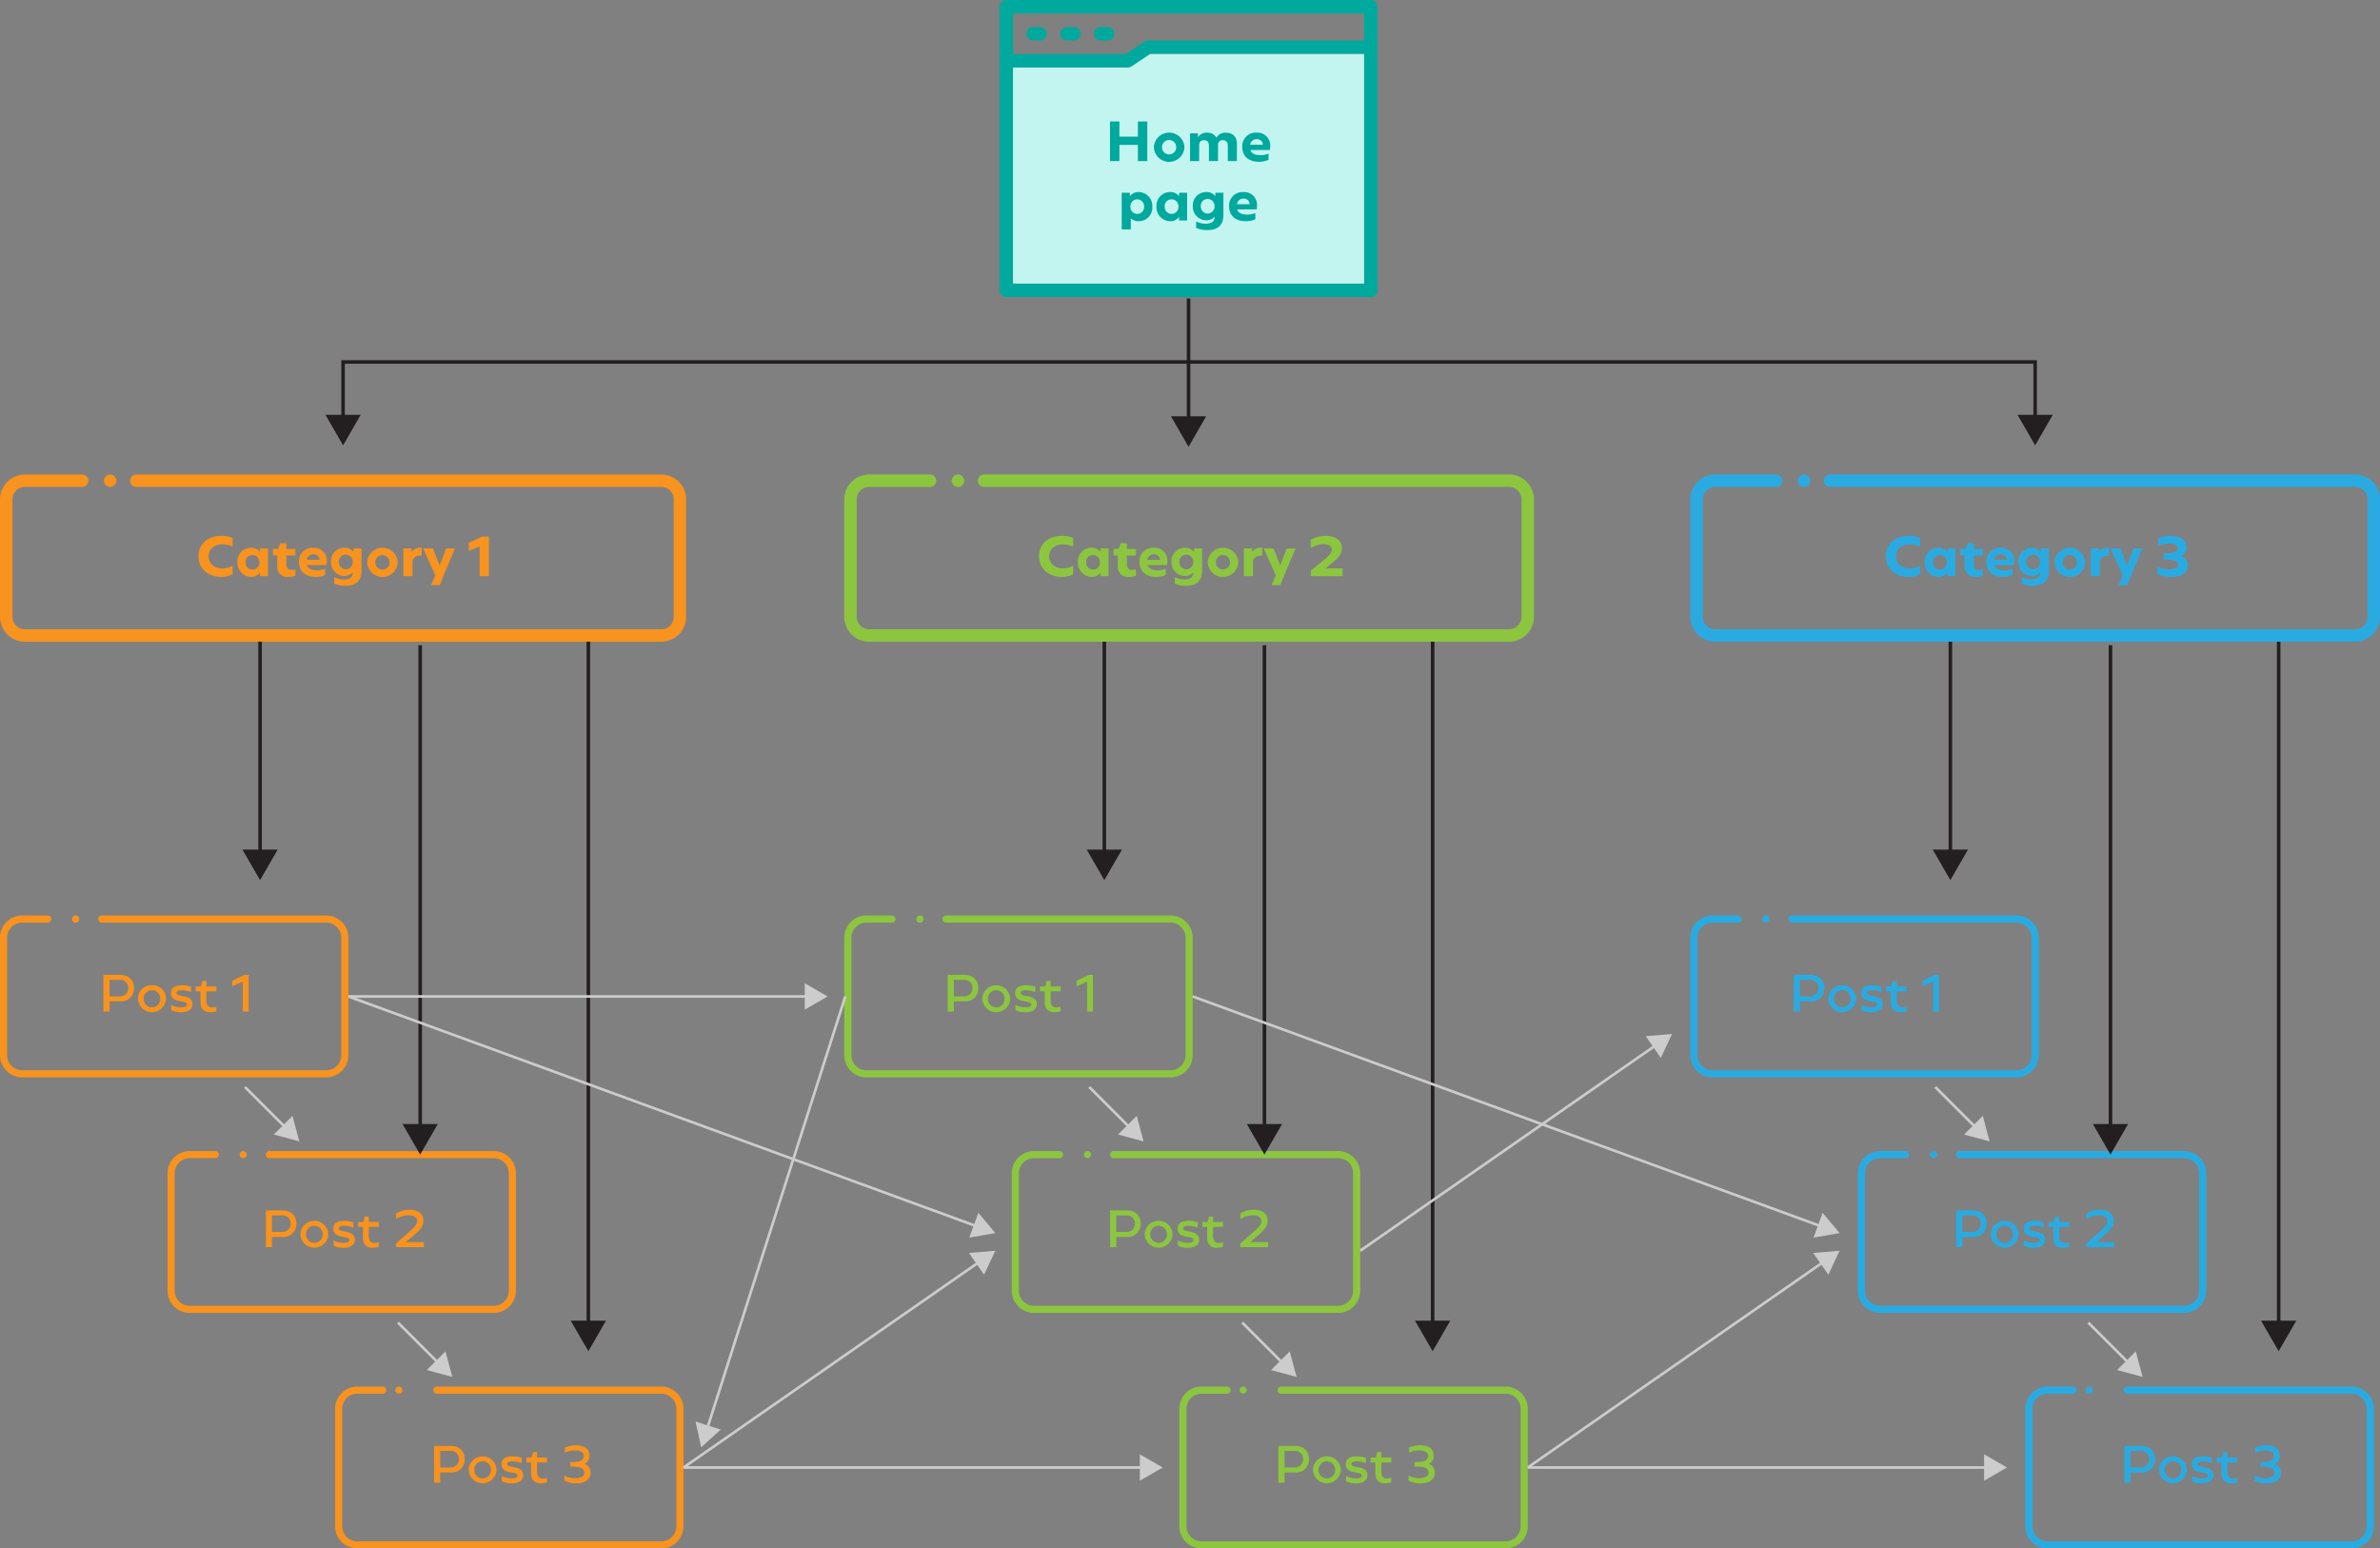 <svg xmlns="http://www.w3.org/2000/svg" id="Layer_1" data-name="Layer 1" viewBox="0 0 673 437.85"><rect x="0" y="0" width="673" height="437.85" fill="#808080" stroke="none"/><defs><style>.cls-1{fill:#00a99d;}.cls-2{fill:#c3f5f0;}.cls-3{fill:#f7931e;}.cls-4{fill:#8cc63f;}.cls-5{fill:#29abe2;}.cls-6{fill:#231f20;}.cls-7{fill:#ccc;}</style></defs><path class="cls-1" d="M292.179,11.456h1.909a1.909,1.909,0,1,0,0-3.819h-1.909a1.909,1.909,0,1,0,0,3.819Zm0,0"></path><path class="cls-1" d="M301.726,11.456h1.909a1.909,1.909,0,1,0,0-3.819h-1.909a1.909,1.909,0,1,0,0,3.819Zm0,0"></path><path class="cls-1" d="M311.272,11.456h1.909a1.909,1.909,0,0,0,0-3.819H311.272a1.909,1.909,0,1,0,0,3.819Zm0,0"></path><path class="cls-1" d="M387.643,0H284.542a1.91,1.91,0,0,0-1.909,1.909v80.19a1.91,1.91,0,0,0,1.909,1.909H387.643a1.91,1.91,0,0,0,1.909-1.909V1.909A1.91,1.91,0,0,0,387.643,0ZM385.734,80.19H286.451V19.093h32.458c.859,0,.859-.192,6.301-3.818H385.734Zm0-68.734H324.637c-.859,0-.859.192-6.301,3.819H286.451V3.819H385.734Zm0,0"></path><path class="cls-2" d="M385.734,80.19H286.451V19.093h32.458c.859,0,.859-.192,6.301-3.818H385.734Zm0-68.734"></path><path class="cls-1" d="M324.423,34.343V45.55h-2.661V40.969h-5.225V45.55h-2.662V34.343h2.662v4.3h5.225v-4.3Z"></path><path class="cls-1" d="M326.28,41.557a4.33,4.33,0,0,1,8.643,0,4.323,4.323,0,0,1-8.643,0Zm6.317.028a2.003,2.003,0,0,0-4.007,0,2.005,2.005,0,1,0,4.007,0Z"></path><path class="cls-1" d="M349.765,40.773,349.75,45.55h-2.563V41.263c0-1.233-.602-1.625-1.4-1.625a1.245,1.245,0,0,0-1.358,1.288v.168l-.015,4.455H341.85V41.263c0-1.233-.602-1.625-1.387-1.625-.643,0-1.372.252-1.372,1.527V45.55H336.514V37.705h2.227v1.19a2.62,2.62,0,0,1,2.493-1.373,2.877,2.877,0,0,1,2.746,1.429,2.788,2.788,0,0,1,2.633-1.429C348.574,37.523,349.765,38.602,349.765,40.773Z"></path><path class="cls-1" d="M359.114,42.398l-5.561.028c.322.924,1.232,1.456,2.899,1.456a6.458,6.458,0,0,0,2.256-.434v1.751a6.621,6.621,0,0,1-2.718.546c-2.899,0-4.706-1.569-4.706-4.189a3.819,3.819,0,0,1,4.062-4.048,3.626,3.626,0,0,1,3.838,3.824C359.183,41.572,359.156,42.033,359.114,42.398Zm-5.617-1.471h3.6a1.595,1.595,0,0,0-1.736-1.569A1.848,1.848,0,0,0,353.496,40.927Z"></path><path class="cls-1" d="M325.843,58.469a3.823,3.823,0,0,1-3.853,4.076,3.068,3.068,0,0,1-2.227-.827v3.152h-2.577V54.505h2.297v1.022a2.885,2.885,0,0,1,2.493-1.219A3.914,3.914,0,0,1,325.843,58.469Zm-2.325-.014a1.939,1.939,0,1,0-3.866,0,1.928,1.928,0,0,0,1.975,2.031A1.895,1.895,0,0,0,323.518,58.455Z"></path><path class="cls-1" d="M335.685,54.505v7.844h-2.298l.015-1.037a2.905,2.905,0,0,1-2.508,1.233,3.926,3.926,0,0,1-3.866-4.174,3.832,3.832,0,0,1,3.838-4.062A2.981,2.981,0,0,1,333.402,55.5v-.995Zm-2.452,3.894a1.939,1.939,0,0,0-1.988-2.031,1.895,1.895,0,0,0-1.892,2.031,1.945,1.945,0,1,0,3.88,0Z"></path><path class="cls-1" d="M345.947,54.505v6.373c0,2.927-1.779,4.188-4.608,4.188a8.205,8.205,0,0,1-3.11-.616V62.63a6.573,6.573,0,0,0,2.704.63c1.624,0,2.507-.617,2.507-1.849v-.14a3.03,3.03,0,0,1-2.367,1.022,3.848,3.848,0,0,1-3.782-4.006,3.77,3.77,0,0,1,3.769-3.978A3.028,3.028,0,0,1,343.663,55.5v-.995Zm-2.508,3.796A1.938,1.938,0,0,0,341.45,56.27a1.894,1.894,0,0,0-1.891,2.031,1.963,1.963,0,0,0,1.905,2.087A1.986,1.986,0,0,0,343.439,58.301Z"></path><path class="cls-1" d="M355.382,59.197l-5.562.028c.322.924,1.232,1.456,2.9,1.456a6.457,6.457,0,0,0,2.256-.434v1.751a6.62,6.62,0,0,1-2.718.546c-2.899,0-4.706-1.569-4.706-4.189a3.819,3.819,0,0,1,4.061-4.048,3.626,3.626,0,0,1,3.838,3.824C355.452,58.371,355.424,58.833,355.382,59.197Zm-5.617-1.471h3.6a1.595,1.595,0,0,0-1.736-1.569A1.848,1.848,0,0,0,349.765,57.727Z"></path><path class="cls-3" d="M31.153,137.69a1.76,1.76,0,1,0-1.242-.515,1.771,1.771,0,0,0,1.242.515Zm0,0"></path><path class="cls-3" d="M180.018,181.45h6.975a7.041,7.041,0,0,0,7.033-7.033h0v-33.21a7.042,7.042,0,0,0-7.033-7.033H38.538a1.758,1.758,0,0,0,0,3.517H186.993a3.521,3.521,0,0,1,3.517,3.517v33.21a3.521,3.521,0,0,1-3.517,3.517H83.553c-.051,0-.1.004-.15.008l-39.784-.008H7.033a3.521,3.521,0,0,1-3.517-3.517v-33.21A3.521,3.521,0,0,1,7.033,137.69H23.241a1.758,1.758,0,1,0,0-3.517H7.033A7.042,7.042,0,0,0,0,141.207v33.21A7.041,7.041,0,0,0,7.033,181.45H180.018Z"></path><path class="cls-3" d="M65.778,162.339a6.388,6.388,0,0,1-3.292.785c-3.697,0-6.359-2.368-6.359-5.842,0-3.46,2.62-5.757,6.359-5.757a8.062,8.062,0,0,1,3.292.588v2.452a6.759,6.759,0,0,0-2.913-.631c-2.353,0-3.866,1.429-3.881,3.348,0,1.919,1.527,3.432,3.853,3.432a5.734,5.734,0,0,0,2.941-.77Z"></path><path class="cls-3" d="M75.787,155.083v7.845H73.49l.015-1.037a2.904,2.904,0,0,1-2.508,1.233,3.927,3.927,0,0,1-3.866-4.175,3.832,3.832,0,0,1,3.838-4.062,2.98,2.98,0,0,1,2.536,1.191v-.995Zm-2.452,3.894a1.938,1.938,0,0,0-1.988-2.031,1.895,1.895,0,0,0-1.892,2.031,1.945,1.945,0,1,0,3.88,0Z"></path><path class="cls-3" d="M80.978,157.072v2.339c0,1.149.448,1.737,1.443,1.737a3.919,3.919,0,0,0,1.107-.182v1.877a8.307,8.307,0,0,1-1.947.28,2.824,2.824,0,0,1-3.18-3.138v-2.914H77.182v-1.849h1.457l.603-1.611h1.736v1.611h2.563v1.849Z"></path><path class="cls-3" d="M92.363,159.775l-5.561.028c.322.925,1.232,1.457,2.899,1.457a6.447,6.447,0,0,0,2.256-.434v1.751a6.612,6.612,0,0,1-2.718.547c-2.899,0-4.706-1.569-4.706-4.189a3.819,3.819,0,0,1,4.061-4.049,3.626,3.626,0,0,1,3.838,3.824C92.432,158.949,92.405,159.411,92.363,159.775Zm-5.617-1.471h3.6a1.595,1.595,0,0,0-1.736-1.568A1.848,1.848,0,0,0,86.746,158.304Z"></path><path class="cls-3" d="M102.233,155.083v6.374c0,2.927-1.779,4.188-4.608,4.188a8.196,8.196,0,0,1-3.11-.616v-1.82a6.572,6.572,0,0,0,2.704.63c1.624,0,2.507-.616,2.507-1.849v-.141a3.029,3.029,0,0,1-2.367,1.022,3.848,3.848,0,0,1-3.782-4.006,3.77,3.77,0,0,1,3.769-3.978,3.028,3.028,0,0,1,2.606,1.191v-.995Zm-2.508,3.796a1.938,1.938,0,0,0-1.989-2.03,1.894,1.894,0,0,0-1.891,2.03,1.963,1.963,0,0,0,1.905,2.088A1.986,1.986,0,0,0,99.725,158.879Z"></path><path class="cls-3" d="M103.824,158.935a4.33,4.33,0,0,1,8.643,0,4.323,4.323,0,0,1-8.643,0Zm6.317.027a2.003,2.003,0,0,0-4.006,0,2.005,2.005,0,1,0,4.006,0Z"></path><path class="cls-3" d="M119.227,154.831v2.381a1.828,1.828,0,0,0-.505-.069,1.91,1.91,0,0,0-2.087,1.751v4.034H114.058v-7.845h2.297v.995A3.333,3.333,0,0,1,119.227,154.831Z"></path><path class="cls-3" d="M128.664,155.083l-3.391,8.055-.91,2.312h-2.465l1.19-2.746-3.432-7.62h2.787l1.849,4.734h.042l1.821-4.734Z"></path><path class="cls-3" d="M138.238,151.721v11.206h-2.619v-8.433l-3.067,1.288V153.5l3.796-1.778Z"></path><path class="cls-4" d="M270.89,137.69a1.76,1.76,0,1,0-1.242-.515,1.771,1.771,0,0,0,1.242.515Zm0,0"></path><path class="cls-4" d="M419.755,181.45H426.73a7.041,7.041,0,0,0,7.033-7.033h0v-33.21a7.042,7.042,0,0,0-7.033-7.033H278.275a1.758,1.758,0,0,0,0,3.517H426.73a3.521,3.521,0,0,1,3.517,3.517v33.21a3.521,3.521,0,0,1-3.517,3.517H323.29c-.051,0-.1.004-.15.008l-39.784-.008H245.77a3.521,3.521,0,0,1-3.517-3.517v-33.21A3.521,3.521,0,0,1,245.77,137.69h17.208a1.758,1.758,0,1,0,0-3.517H245.77a7.042,7.042,0,0,0-7.033,7.033v33.21A7.041,7.041,0,0,0,245.77,181.45H419.755Z"></path><path class="cls-4" d="M303.46,162.339a6.388,6.388,0,0,1-3.292.785c-3.697,0-6.359-2.368-6.359-5.842,0-3.46,2.62-5.757,6.359-5.757a8.062,8.062,0,0,1,3.292.588v2.452a6.759,6.759,0,0,0-2.913-.631c-2.353,0-3.866,1.429-3.881,3.348,0,1.919,1.527,3.432,3.853,3.432a5.734,5.734,0,0,0,2.941-.77Z"></path><path class="cls-4" d="M313.47,155.083v7.845h-2.298l.015-1.037a2.904,2.904,0,0,1-2.508,1.233,3.927,3.927,0,0,1-3.866-4.175,3.832,3.832,0,0,1,3.838-4.062,2.98,2.98,0,0,1,2.536,1.191v-.995Zm-2.452,3.894a1.938,1.938,0,0,0-1.988-2.031,1.895,1.895,0,0,0-1.892,2.031,1.945,1.945,0,1,0,3.88,0Z"></path><path class="cls-4" d="M318.661,157.072v2.339c0,1.149.448,1.737,1.443,1.737a3.918,3.918,0,0,0,1.106-.182v1.877a8.306,8.306,0,0,1-1.947.28,2.824,2.824,0,0,1-3.18-3.138v-2.914h-1.219v-1.849h1.457l.603-1.611h1.736v1.611h2.563v1.849Z"></path><path class="cls-4" d="M330.045,159.775l-5.561.028c.322.925,1.232,1.457,2.899,1.457a6.441,6.441,0,0,0,2.255-.434v1.751a6.603,6.603,0,0,1-2.717.547c-2.9,0-4.707-1.569-4.707-4.189a3.819,3.819,0,0,1,4.062-4.049,3.626,3.626,0,0,1,3.838,3.824C330.116,158.949,330.087,159.411,330.045,159.775Zm-5.617-1.471h3.601a1.595,1.595,0,0,0-1.737-1.568A1.848,1.848,0,0,0,324.428,158.304Z"></path><path class="cls-4" d="M339.915,155.083v6.374c0,2.927-1.779,4.188-4.608,4.188a8.191,8.191,0,0,1-3.109-.616v-1.82a6.571,6.571,0,0,0,2.703.63c1.625,0,2.508-.616,2.508-1.849v-.141a3.03,3.03,0,0,1-2.368,1.022,3.847,3.847,0,0,1-3.781-4.006,3.77,3.77,0,0,1,3.768-3.978,3.026,3.026,0,0,1,2.606,1.191v-.995Zm-2.507,3.796a1.938,1.938,0,0,0-1.989-2.03,1.894,1.894,0,0,0-1.892,2.03,1.963,1.963,0,0,0,1.905,2.088A1.988,1.988,0,0,0,337.409,158.879Z"></path><path class="cls-4" d="M341.507,158.935a4.33,4.33,0,0,1,8.643,0,4.323,4.323,0,0,1-8.643,0Zm6.317.027a2.003,2.003,0,0,0-4.007,0,2.005,2.005,0,1,0,4.007,0Z"></path><path class="cls-4" d="M356.91,154.831v2.381a1.826,1.826,0,0,0-.504-.069,1.91,1.91,0,0,0-2.087,1.751v4.034h-2.578v-7.845h2.298v.995A3.331,3.331,0,0,1,356.91,154.831Z"></path><path class="cls-4" d="M366.347,155.083l-3.39,8.055-.911,2.312h-2.465l1.19-2.746-3.432-7.62h2.787l1.85,4.734h.042l1.82-4.734Z"></path><path class="cls-4" d="M379.661,160.714v2.214h-8.992v-1.583l3.964-3.25c1.625-1.331,1.975-1.975,1.975-2.718,0-.854-.784-1.513-2.353-1.513a7.006,7.006,0,0,0-3.6,1.106l.015-2.367a8.459,8.459,0,0,1,4.202-1.078c3.039,0,4.58,1.429,4.58,3.445,0,1.121-.462,2.298-2.268,3.81l-2.312,1.933Z"></path><path class="cls-5" d="M510.127,137.69a1.76,1.76,0,1,0-1.242-.515,1.771,1.771,0,0,0,1.242.515Zm0,0"></path><path class="cls-5" d="M643.992,181.45h21.975A7.041,7.041,0,0,0,673,174.416h0v-33.21a7.042,7.042,0,0,0-7.033-7.033H517.512a1.758,1.758,0,0,0,0,3.517H665.967a3.521,3.521,0,0,1,3.517,3.517v33.21a3.521,3.521,0,0,1-3.517,3.517h-103.44c-.051,0-.1.004-.15.008l-39.784-.008H485.007a3.521,3.521,0,0,1-3.517-3.517v-33.21a3.521,3.521,0,0,1,3.517-3.517h17.208a1.758,1.758,0,1,0,0-3.517H485.007a7.042,7.042,0,0,0-7.033,7.033v33.21a7.041,7.041,0,0,0,7.033,7.033H643.992Z"></path><path class="cls-5" d="M542.936,162.339a6.388,6.388,0,0,1-3.292.785c-3.698,0-6.359-2.368-6.359-5.842,0-3.46,2.619-5.757,6.359-5.757a8.062,8.062,0,0,1,3.292.588v2.452a6.766,6.766,0,0,0-2.914-.631c-2.353,0-3.866,1.429-3.88,3.348,0,1.919,1.526,3.432,3.852,3.432a5.739,5.739,0,0,0,2.942-.77Z"></path><path class="cls-5" d="M552.945,155.083v7.845h-2.297l.014-1.037a2.904,2.904,0,0,1-2.507,1.233,3.927,3.927,0,0,1-3.866-4.175,3.832,3.832,0,0,1,3.838-4.062,2.979,2.979,0,0,1,2.535,1.191v-.995Zm-2.451,3.894a1.939,1.939,0,0,0-1.989-2.031,1.894,1.894,0,0,0-1.891,2.031,1.945,1.945,0,1,0,3.88,0Z"></path><path class="cls-5" d="M558.136,157.072v2.339c0,1.149.448,1.737,1.442,1.737a3.913,3.913,0,0,0,1.106-.182v1.877a8.306,8.306,0,0,1-1.947.28,2.824,2.824,0,0,1-3.18-3.138v-2.914H554.34v-1.849h1.456l.603-1.611h1.737v1.611H560.7v1.849Z"></path><path class="cls-5" d="M569.521,159.775l-5.561.028c.322.925,1.232,1.457,2.899,1.457a6.447,6.447,0,0,0,2.256-.434v1.751a6.612,6.612,0,0,1-2.718.547c-2.899,0-4.706-1.569-4.706-4.189a3.819,3.819,0,0,1,4.061-4.049,3.626,3.626,0,0,1,3.838,3.824C569.59,158.949,569.563,159.411,569.521,159.775Zm-5.617-1.471h3.6a1.595,1.595,0,0,0-1.736-1.568A1.848,1.848,0,0,0,563.904,158.304Z"></path><path class="cls-5" d="M579.391,155.083v6.374c0,2.927-1.779,4.188-4.608,4.188a8.196,8.196,0,0,1-3.11-.616v-1.82a6.572,6.572,0,0,0,2.704.63c1.624,0,2.507-.616,2.507-1.849v-.141a3.029,3.029,0,0,1-2.367,1.022,3.848,3.848,0,0,1-3.782-4.006,3.77,3.77,0,0,1,3.769-3.978,3.028,3.028,0,0,1,2.606,1.191v-.995Zm-2.508,3.796a1.938,1.938,0,0,0-1.989-2.03,1.894,1.894,0,0,0-1.891,2.03,1.963,1.963,0,0,0,1.905,2.088A1.986,1.986,0,0,0,576.883,158.879Z"></path><path class="cls-5" d="M580.982,158.935a4.33,4.33,0,0,1,8.643,0,4.323,4.323,0,0,1-8.643,0Zm6.317.027a2.003,2.003,0,0,0-4.006,0,2.005,2.005,0,1,0,4.006,0Z"></path><path class="cls-5" d="M596.385,154.831v2.381a1.828,1.828,0,0,0-.505-.069,1.91,1.91,0,0,0-2.087,1.751v4.034h-2.577v-7.845h2.297v.995A3.333,3.333,0,0,1,596.385,154.831Z"></path><path class="cls-5" d="M605.823,155.083l-3.391,8.055-.91,2.312H599.057l1.19-2.746-3.432-7.62h2.787l1.849,4.734h.042l1.821-4.734Z"></path><path class="cls-5" d="M610.087,162.381v-2.157a7.684,7.684,0,0,0,3.292.715c1.723,0,2.563-.519,2.563-1.247,0-.77-.56-1.261-2.228-1.387-.519-.027-1.135-.042-1.877-.042v-1.82c.729,0,1.33-.042,1.821-.07,1.54-.126,2.171-.574,2.171-1.387,0-.868-.967-1.274-2.438-1.274a8.746,8.746,0,0,0-3.082.532l.015-2.073a9.553,9.553,0,0,1,3.6-.644c2.703,0,4.385,1.19,4.385,3.277a2.543,2.543,0,0,1-1.541,2.438v.042a2.607,2.607,0,0,1,1.905,2.508c0,2.185-1.793,3.334-4.651,3.334A10.639,10.639,0,0,1,610.087,162.381Z"></path><rect class="cls-6" x="335.593" y="84.416" width="1" height="34.747"></rect><polygon class="cls-6" points="331.106 117.704 336.093 126.339 341.079 117.704 331.106 117.704"></polygon><polygon class="cls-6" points="575.987 118.756 574.987 118.756 574.987 102.857 97.513 102.857 97.513 118.756 96.513 118.756 96.513 101.857 575.987 101.857 575.987 118.756"></polygon><polygon class="cls-6" points="101.999 117.296 97.013 125.932 92.027 117.296 101.999 117.296"></polygon><polygon class="cls-6" points="570.501 117.296 575.487 125.932 580.473 117.296 570.501 117.296"></polygon><path class="cls-3" d="M37.9,279.398a3.609,3.609,0,0,1-3.966,3.758H30.983v2.898H29.254v-10.4h4.68C36.405,275.654,37.9,277.149,37.9,279.398Zm-1.639,0A2.275,2.275,0,0,0,33.74,277.071H30.983v4.667H33.74A2.304,2.304,0,0,0,36.261,279.398Z"></path><path class="cls-3" d="M39.017,282.349a3.707,3.707,0,0,1,3.952-3.757,3.707,3.707,0,0,1,3.952,3.757,3.953,3.953,0,0,1-7.904,0Zm6.305.013a2.353,2.353,0,1,0-4.706,0,2.356,2.356,0,1,0,4.706,0Z"></path><path class="cls-3" d="M48.403,285.652v-1.509a6.087,6.087,0,0,0,2.795.689c1.002,0,1.664-.26,1.664-.807,0-.324-.221-.598-1.261-.779l-.754-.13c-1.3-.222-2.522-.768-2.522-2.275,0-1.638,1.274-2.249,3.225-2.249a8.279,8.279,0,0,1,2.47.429v1.508a7.522,7.522,0,0,0-2.6-.507c-.846,0-1.522.169-1.522.741,0,.39.312.611,1.326.793l.637.117c1.105.208,2.574.637,2.574,2.223,0,1.534-1.261,2.341-3.224,2.341A6.793,6.793,0,0,1,48.403,285.652Z"></path><path class="cls-3" d="M58.361,280.321v2.574c0,1.287.52,1.977,1.6,1.977a4.723,4.723,0,0,0,1.209-.208v1.312a7.323,7.323,0,0,1-1.755.261c-1.834,0-2.73-1.093-2.73-2.912V280.321H55.345V278.93H56.84l.363-1.522h1.157V278.93H61.182v1.391Z"></path><path class="cls-3" d="M70.321,275.654v10.4h-1.664v-8.489l-2.99,1.313v-1.547l3.445-1.678Z"></path><path class="cls-3" d="M22.115,260.592a1.008,1.008,0,1,0-1.424-1.426,1.008,1.008,0,1,0,1.424,1.426Z"></path><path class="cls-3" d="M98.526,265.155a6.29,6.29,0,0,0-6.283-6.283H28.788a1.008,1.008,0,1,0,0,2.017H92.243A4.271,4.271,0,0,1,96.51,265.155v33.21a4.271,4.271,0,0,1-4.267,4.267H6.283a4.271,4.271,0,0,1-4.267-4.267v-33.21a4.271,4.271,0,0,1,4.267-4.267h7.208a1.008,1.008,0,1,0,0-2.017H6.283A6.29,6.29,0,0,0,0,265.155v33.21a6.29,6.29,0,0,0,6.283,6.283h85.96a6.29,6.29,0,0,0,6.283-6.283Z"></path><path class="cls-3" d="M83.826,346a3.608,3.608,0,0,1-3.966,3.757H76.909v2.899H75.18v-10.4h4.68C82.33,342.256,83.826,343.751,83.826,346Zm-1.639,0a2.275,2.275,0,0,0-2.522-2.327H76.909v4.667h2.757A2.304,2.304,0,0,0,82.187,346Z"></path><path class="cls-3" d="M84.943,348.951a3.957,3.957,0,0,1,7.904,0,3.953,3.953,0,0,1-7.904,0Zm6.305.013a2.353,2.353,0,1,0-4.706,0,2.356,2.356,0,1,0,4.706,0Z"></path><path class="cls-3" d="M94.329,352.253v-1.508a6.087,6.087,0,0,0,2.795.689c1.002,0,1.664-.26,1.664-.806,0-.325-.221-.598-1.261-.78l-.754-.13c-1.3-.221-2.522-.767-2.522-2.275,0-1.638,1.274-2.249,3.225-2.249a8.252,8.252,0,0,1,2.47.43v1.508a7.52,7.52,0,0,0-2.6-.507c-.846,0-1.522.169-1.522.741,0,.39.312.61,1.326.793l.637.116c1.105.208,2.574.638,2.574,2.224,0,1.534-1.261,2.34-3.224,2.34A6.777,6.777,0,0,1,94.329,352.253Z"></path><path class="cls-3" d="M104.287,346.923v2.574c0,1.287.52,1.976,1.6,1.976a4.719,4.719,0,0,0,1.209-.208v1.313a7.367,7.367,0,0,1-1.755.26c-1.834,0-2.73-1.092-2.73-2.912v-3.003h-1.339v-1.391h1.495l.363-1.522h1.157v1.522h2.821v1.391Z"></path><path class="cls-3" d="M119.861,351.225v1.431h-7.853v-1.079l3.927-3.445c1.65-1.456,2.015-2.093,2.015-2.938,0-.884-.819-1.56-2.405-1.56a6.553,6.553,0,0,0-3.549,1.105l.013-1.611a6.969,6.969,0,0,1,3.771-1.054c2.743,0,3.939,1.365,3.939,3.043,0,1.117-.416,2.262-2.419,3.952l-2.548,2.157Z"></path><path class="cls-3" d="M67.77,326.481a1.029,1.029,0,0,0,.295.713,1.042,1.042,0,0,0,1.426,0,1.008,1.008,0,1,0-1.721-.713Z"></path><path class="cls-3" d="M145.901,364.966v-33.21a6.29,6.29,0,0,0-6.283-6.283H76.163a1.008,1.008,0,1,0,0,2.017h63.455a4.271,4.271,0,0,1,4.267,4.267v33.21a4.271,4.271,0,0,1-4.267,4.267H53.658a4.271,4.271,0,0,1-4.267-4.267v-33.21a4.271,4.271,0,0,1,4.267-4.267h7.207a1.008,1.008,0,1,0,0-2.017H53.658a6.29,6.29,0,0,0-6.283,6.283v33.21a6.29,6.29,0,0,0,6.283,6.283h85.96A6.29,6.29,0,0,0,145.901,364.966Z"></path><path class="cls-3" d="M113.518,393.795a1.008,1.008,0,0,0-1.425-1.426,1.029,1.029,0,0,0-.297.713,1.017,1.017,0,0,0,.296.713A1.046,1.046,0,0,0,113.518,393.795Z"></path><path class="cls-3" d="M186.993,392.074H123.538a1.008,1.008,0,1,0,0,2.017h63.455a4.271,4.271,0,0,1,4.267,4.267v33.21a4.271,4.271,0,0,1-4.267,4.267H101.033a4.272,4.272,0,0,1-4.267-4.267v-33.21a4.272,4.272,0,0,1,4.267-4.267h7.208a1.008,1.008,0,1,0,0-2.017h-7.208a6.29,6.29,0,0,0-6.283,6.283v33.21a6.29,6.29,0,0,0,6.283,6.283h85.96a6.29,6.29,0,0,0,6.283-6.283v-33.21A6.29,6.29,0,0,0,186.993,392.074Z"></path><path class="cls-3" d="M131.402,412.6a3.609,3.609,0,0,1-3.966,3.758h-2.951v2.898h-1.728v-10.4h4.68C129.907,408.856,131.402,410.351,131.402,412.6Zm-1.639,0a2.275,2.275,0,0,0-2.522-2.327h-2.757v4.667h2.757A2.304,2.304,0,0,0,129.763,412.6Z"></path><path class="cls-3" d="M132.519,415.551a3.957,3.957,0,0,1,7.904,0,3.953,3.953,0,0,1-7.904,0Zm6.305.013a2.353,2.353,0,1,0-4.706,0,2.356,2.356,0,1,0,4.706,0Z"></path><path class="cls-3" d="M141.905,418.854v-1.509a6.088,6.088,0,0,0,2.795.69c1.002,0,1.664-.26,1.664-.807,0-.324-.221-.598-1.261-.779l-.754-.13c-1.3-.222-2.522-.767-2.522-2.275,0-1.638,1.274-2.249,3.225-2.249a8.279,8.279,0,0,1,2.47.429v1.508a7.521,7.521,0,0,0-2.6-.507c-.846,0-1.522.169-1.522.741,0,.39.312.611,1.326.793l.637.117c1.105.208,2.574.637,2.574,2.223,0,1.534-1.261,2.341-3.224,2.341A6.793,6.793,0,0,1,141.905,418.854Z"></path><path class="cls-3" d="M151.863,413.523v2.574c0,1.287.52,1.976,1.6,1.976a4.718,4.718,0,0,0,1.209-.208v1.312a7.318,7.318,0,0,1-1.755.261c-1.834,0-2.731-1.093-2.731-2.912v-3.004H148.847v-1.391h1.495l.363-1.522h1.157v1.522h2.821v1.391Z"></path><path class="cls-3" d="M159.572,418.698v-1.47a6.417,6.417,0,0,0,3.042.755c1.677,0,2.613-.638,2.613-1.509,0-.948-.546-1.52-2.249-1.703a16.157,16.157,0,0,0-1.716-.077v-1.248a14.199,14.199,0,0,0,1.638-.092c1.612-.194,2.171-.754,2.171-1.677,0-1.066-.962-1.547-2.431-1.547a6.485,6.485,0,0,0-2.912.649v-1.442a7.22,7.22,0,0,1,3.146-.663c2.341,0,3.81,1.027,3.81,2.99a2.426,2.426,0,0,1-1.339,2.249v.039a2.558,2.558,0,0,1,1.65,2.392c0,1.95-1.533,3.095-3.978,3.095A8.146,8.146,0,0,1,159.572,418.698Z"></path><rect class="cls-6" x="73.038" y="181.45" width="1" height="60.246"></rect><polygon class="cls-6" points="78.524 240.237 73.538 248.872 68.552 240.237 78.524 240.237"></polygon><rect class="cls-6" x="118.313" y="182.45" width="1" height="136.847"></rect><polygon class="cls-6" points="123.799 317.837 118.813 326.472 113.827 317.837 123.799 317.837"></polygon><rect class="cls-6" x="165.87" y="181.45" width="1" height="193.448"></rect><polygon class="cls-6" points="171.357 373.439 166.371 382.074 161.384 373.439 171.357 373.439"></polygon><rect class="cls-7" x="74.679" y="304.985" width="0.751" height="16.345" transform="translate(-199.453 144.793) rotate(-45)"></rect><polygon class="cls-7" points="82.704 315.518 84.639 322.742 77.415 320.807 82.704 315.518"></polygon><rect class="cls-7" x="98.527" y="281.387" width="130.127" height="0.75"></rect><polygon class="cls-7" points="227.559 278.02 234.036 281.76 227.56 285.5 227.559 278.02"></polygon><rect class="cls-7" x="117.94" y="371.586" width="0.751" height="16.344" transform="translate(-233.884 194.905) rotate(-45.002)"></rect><polygon class="cls-7" points="125.964 382.119 127.9 389.343 120.676 387.408 125.964 382.119"></polygon><path class="cls-4" d="M276.636,279.398a3.608,3.608,0,0,1-3.965,3.758H269.72v2.898h-1.73v-10.4h4.681C275.141,275.654,276.636,277.149,276.636,279.398Zm-1.638,0a2.275,2.275,0,0,0-2.522-2.327H269.72v4.667h2.756A2.304,2.304,0,0,0,274.998,279.398Z"></path><path class="cls-4" d="M277.753,282.349a3.957,3.957,0,0,1,7.904,0,3.953,3.953,0,0,1-7.904,0Zm6.306.013a2.353,2.353,0,1,0-4.706,0,2.356,2.356,0,1,0,4.706,0Z"></path><path class="cls-4" d="M287.14,285.652v-1.509a6.085,6.085,0,0,0,2.795.689c1.001,0,1.664-.26,1.664-.807,0-.324-.221-.598-1.261-.779l-.755-.13c-1.3-.222-2.521-.768-2.521-2.275,0-1.638,1.273-2.249,3.224-2.249a8.284,8.284,0,0,1,2.471.429v1.508a7.531,7.531,0,0,0-2.601-.507c-.845,0-1.52.169-1.52.741,0,.39.311.611,1.326.793l.637.117c1.105.208,2.574.637,2.574,2.223,0,1.534-1.262,2.341-3.225,2.341A6.792,6.792,0,0,1,287.14,285.652Z"></path><path class="cls-4" d="M297.098,280.321v2.574c0,1.287.519,1.977,1.599,1.977a4.715,4.715,0,0,0,1.209-.208v1.312a7.323,7.323,0,0,1-1.755.261c-1.833,0-2.73-1.093-2.73-2.912V280.321h-1.339V278.93h1.495l.364-1.522h1.157V278.93h2.82v1.391Z"></path><path class="cls-4" d="M309.058,275.654v10.4h-1.664v-8.489l-2.99,1.313v-1.547l3.445-1.678Z"></path><path class="cls-4" d="M260.852,260.592a1.008,1.008,0,1,0-1.424-1.426,1.008,1.008,0,1,0,1.424,1.426Z"></path><path class="cls-4" d="M337.263,265.155a6.29,6.29,0,0,0-6.283-6.283H267.525a1.008,1.008,0,1,0,0,2.017H330.98a4.271,4.271,0,0,1,4.267,4.267v33.21a4.271,4.271,0,0,1-4.267,4.267H245.02a4.271,4.271,0,0,1-4.267-4.267v-33.21a4.271,4.271,0,0,1,4.267-4.267h7.208a1.008,1.008,0,1,0,0-2.017H245.02a6.29,6.29,0,0,0-6.283,6.283v33.21a6.29,6.29,0,0,0,6.283,6.283h85.96a6.29,6.29,0,0,0,6.283-6.283Z"></path><path class="cls-4" d="M322.562,346a3.608,3.608,0,0,1-3.965,3.757h-2.951v2.899h-1.729v-10.4h4.681C321.067,342.256,322.562,343.751,322.562,346Zm-1.638,0a2.275,2.275,0,0,0-2.522-2.327h-2.756v4.667h2.756A2.304,2.304,0,0,0,320.924,346Z"></path><path class="cls-4" d="M323.679,348.951a3.957,3.957,0,0,1,7.904,0,3.953,3.953,0,0,1-7.904,0Zm6.306.013a2.353,2.353,0,1,0-4.706,0,2.356,2.356,0,1,0,4.706,0Z"></path><path class="cls-4" d="M333.066,352.253v-1.508a6.083,6.083,0,0,0,2.795.689c1.001,0,1.664-.26,1.664-.806,0-.325-.221-.598-1.261-.78l-.755-.13c-1.3-.221-2.522-.767-2.522-2.275,0-1.638,1.274-2.249,3.224-2.249a8.258,8.258,0,0,1,2.471.43v1.508a7.53,7.53,0,0,0-2.601-.507c-.845,0-1.52.169-1.52.741,0,.39.311.61,1.326.793l.637.116c1.105.208,2.574.638,2.574,2.224,0,1.534-1.262,2.34-3.225,2.34A6.776,6.776,0,0,1,333.066,352.253Z"></path><path class="cls-4" d="M343.024,346.923v2.574c0,1.287.519,1.976,1.599,1.976a4.712,4.712,0,0,0,1.209-.208v1.313a7.367,7.367,0,0,1-1.755.26c-1.833,0-2.731-1.092-2.731-2.912v-3.003h-1.339v-1.391h1.495l.364-1.522h1.157v1.522h2.82v1.391Z"></path><path class="cls-4" d="M358.597,351.225v1.431h-7.851v-1.079l3.926-3.445c1.651-1.456,2.016-2.093,2.016-2.938,0-.884-.819-1.56-2.405-1.56a6.553,6.553,0,0,0-3.55,1.105l.014-1.611a6.963,6.963,0,0,1,3.769-1.054c2.743,0,3.939,1.365,3.939,3.043,0,1.117-.416,2.262-2.418,3.952l-2.548,2.157Z"></path><path class="cls-4" d="M306.507,326.481a1.029,1.029,0,0,0,.295.713,1.042,1.042,0,0,0,1.426,0,1.008,1.008,0,1,0-1.721-.713Z"></path><path class="cls-4" d="M384.638,364.966v-33.21a6.29,6.29,0,0,0-6.283-6.283H314.9a1.008,1.008,0,1,0,0,2.017h63.455a4.271,4.271,0,0,1,4.267,4.267v33.21a4.271,4.271,0,0,1-4.267,4.267H292.395a4.271,4.271,0,0,1-4.267-4.267v-33.21a4.271,4.271,0,0,1,4.267-4.267h7.207a1.008,1.008,0,1,0,0-2.017h-7.207a6.29,6.29,0,0,0-6.283,6.283v33.21a6.29,6.29,0,0,0,6.283,6.283h85.959A6.29,6.29,0,0,0,384.638,364.966Z"></path><path class="cls-4" d="M352.255,393.795a1.008,1.008,0,0,0-1.425-1.426,1.029,1.029,0,0,0-.297.713,1.017,1.017,0,0,0,.296.713A1.046,1.046,0,0,0,352.255,393.795Z"></path><path class="cls-4" d="M425.73,392.074h-63.455a1.008,1.008,0,1,0,0,2.017H425.73a4.271,4.271,0,0,1,4.267,4.267v33.21a4.271,4.271,0,0,1-4.267,4.267H339.77a4.271,4.271,0,0,1-4.267-4.267v-33.21a4.271,4.271,0,0,1,4.267-4.267h7.207a1.008,1.008,0,1,0,0-2.017H339.77a6.29,6.29,0,0,0-6.283,6.283v33.21A6.29,6.29,0,0,0,339.77,437.85H425.73a6.29,6.29,0,0,0,6.283-6.283v-33.21A6.29,6.29,0,0,0,425.73,392.074Z"></path><path class="cls-4" d="M370.138,412.6a3.608,3.608,0,0,1-3.965,3.758H363.222v2.898h-1.73v-10.4h4.681C368.643,408.856,370.138,410.351,370.138,412.6Zm-1.638,0a2.275,2.275,0,0,0-2.522-2.327H363.222v4.667h2.756A2.304,2.304,0,0,0,368.5,412.6Z"></path><path class="cls-4" d="M371.255,415.551a3.957,3.957,0,0,1,7.904,0,3.953,3.953,0,0,1-7.904,0Zm6.306.013a2.353,2.353,0,1,0-4.706,0,2.356,2.356,0,1,0,4.706,0Z"></path><path class="cls-4" d="M380.642,418.854v-1.509a6.085,6.085,0,0,0,2.795.69c1.001,0,1.664-.26,1.664-.807,0-.324-.221-.598-1.261-.779l-.755-.13c-1.3-.222-2.522-.767-2.522-2.275,0-1.638,1.273-2.249,3.224-2.249a8.284,8.284,0,0,1,2.471.429v1.508a7.531,7.531,0,0,0-2.6-.507c-.845,0-1.52.169-1.52.741,0,.39.311.611,1.326.793l.637.117c1.105.208,2.574.637,2.574,2.223,0,1.534-1.262,2.341-3.225,2.341A6.792,6.792,0,0,1,380.642,418.854Z"></path><path class="cls-4" d="M390.6,413.523v2.574c0,1.287.52,1.976,1.599,1.976a4.712,4.712,0,0,0,1.209-.208v1.312a7.318,7.318,0,0,1-1.755.261c-1.833,0-2.731-1.093-2.731-2.912v-3.004h-1.339v-1.391h1.495l.364-1.522H390.6v1.522h2.82v1.391Z"></path><path class="cls-4" d="M398.308,418.698v-1.47a6.418,6.418,0,0,0,3.043.755c1.677,0,2.612-.638,2.612-1.509,0-.948-.546-1.52-2.249-1.703a16.142,16.142,0,0,0-1.716-.077v-1.248a14.202,14.202,0,0,0,1.638-.092c1.612-.194,2.172-.754,2.172-1.677,0-1.066-.963-1.547-2.432-1.547a6.488,6.488,0,0,0-2.912.649v-1.442a7.224,7.224,0,0,1,3.147-.663c2.34,0,3.809,1.027,3.809,2.99a2.426,2.426,0,0,1-1.339,2.249v.039a2.558,2.558,0,0,1,1.651,2.392c0,1.95-1.534,3.095-3.978,3.095A8.149,8.149,0,0,1,398.308,418.698Z"></path><rect class="cls-6" x="311.775" y="181.45" width="1" height="60.246"></rect><polygon class="cls-6" points="317.261 240.237 312.275 248.872 307.289 240.237 317.261 240.237"></polygon><rect class="cls-6" x="357.05" y="182.45" width="1" height="136.847"></rect><polygon class="cls-6" points="362.536 317.837 357.55 326.472 352.564 317.837 362.536 317.837"></polygon><rect class="cls-6" x="404.608" y="181.45" width="1" height="193.448"></rect><polygon class="cls-6" points="410.094 373.439 405.108 382.074 400.121 373.439 410.094 373.439"></polygon><rect class="cls-7" x="313.415" y="304.985" width="0.751" height="16.345" transform="translate(-129.529 313.605) rotate(-45)"></rect><polygon class="cls-7" points="321.441 315.518 323.376 322.742 316.152 320.807 321.441 315.518"></polygon><rect class="cls-7" x="356.676" y="371.587" width="0.751" height="16.344" transform="translate(-163.952 363.703) rotate(-45)"></rect><polygon class="cls-7" points="364.701 382.119 366.637 389.343 359.413 387.408 364.701 382.119"></polygon><path class="cls-5" d="M515.873,279.398a3.608,3.608,0,0,1-3.965,3.758h-2.951v2.898h-1.73v-10.4h4.681C514.378,275.654,515.873,277.149,515.873,279.398Zm-1.639,0a2.275,2.275,0,0,0-2.522-2.327h-2.756v4.667h2.756A2.304,2.304,0,0,0,514.235,279.398Z"></path><path class="cls-5" d="M516.991,282.349a3.957,3.957,0,0,1,7.904,0,3.953,3.953,0,0,1-7.904,0Zm6.305.013a2.353,2.353,0,1,0-4.705,0,2.355,2.355,0,1,0,4.705,0Z"></path><path class="cls-5" d="M526.377,285.652v-1.509a6.085,6.085,0,0,0,2.795.689c1.001,0,1.664-.26,1.664-.807,0-.324-.221-.598-1.262-.779l-.754-.13c-1.3-.222-2.521-.768-2.521-2.275,0-1.638,1.273-2.249,3.224-2.249a8.279,8.279,0,0,1,2.47.429v1.508a7.521,7.521,0,0,0-2.6-.507c-.846,0-1.522.169-1.522.741,0,.39.312.611,1.326.793l.637.117c1.105.208,2.574.637,2.574,2.223,0,1.534-1.261,2.341-3.224,2.341A6.792,6.792,0,0,1,526.377,285.652Z"></path><path class="cls-5" d="M536.334,280.321v2.574c0,1.287.52,1.977,1.6,1.977a4.723,4.723,0,0,0,1.209-.208v1.312a7.323,7.323,0,0,1-1.755.261c-1.833,0-2.73-1.093-2.73-2.912V280.321h-1.339V278.93h1.495l.364-1.522h1.156V278.93h2.821v1.391Z"></path><path class="cls-5" d="M548.295,275.654v10.4h-1.664v-8.489l-2.99,1.313v-1.547l3.445-1.678Z"></path><path class="cls-5" d="M500.089,260.592a1.008,1.008,0,1,0-1.424-1.426,1.008,1.008,0,1,0,1.424,1.426Z"></path><path class="cls-5" d="M576.5,265.155a6.29,6.29,0,0,0-6.283-6.283H506.762a1.008,1.008,0,1,0,0,2.017h63.455a4.271,4.271,0,0,1,4.267,4.267v33.21a4.271,4.271,0,0,1-4.267,4.267h-85.96a4.271,4.271,0,0,1-4.267-4.267v-33.21a4.271,4.271,0,0,1,4.267-4.267h7.208a1.008,1.008,0,1,0,0-2.017h-7.208a6.29,6.29,0,0,0-6.283,6.283v33.21a6.29,6.29,0,0,0,6.283,6.283h85.96a6.29,6.29,0,0,0,6.283-6.283Z"></path><path class="cls-5" d="M561.799,346a3.608,3.608,0,0,1-3.965,3.757h-2.951v2.899h-1.729v-10.4h4.681C560.304,342.256,561.799,343.751,561.799,346Zm-1.639,0a2.275,2.275,0,0,0-2.522-2.327h-2.756v4.667h2.756A2.304,2.304,0,0,0,560.16,346Z"></path><path class="cls-5" d="M562.916,348.951a3.957,3.957,0,0,1,7.904,0,3.953,3.953,0,0,1-7.904,0Zm6.305.013a2.353,2.353,0,1,0-4.705,0,2.355,2.355,0,1,0,4.705,0Z"></path><path class="cls-5" d="M572.303,352.253v-1.508a6.083,6.083,0,0,0,2.795.689c1.001,0,1.664-.26,1.664-.806,0-.325-.221-.598-1.262-.78l-.754-.13c-1.3-.221-2.522-.767-2.522-2.275,0-1.638,1.274-2.249,3.224-2.249a8.252,8.252,0,0,1,2.47.43v1.508a7.519,7.519,0,0,0-2.6-.507c-.846,0-1.522.169-1.522.741,0,.39.312.61,1.326.793l.637.116c1.105.208,2.574.638,2.574,2.224,0,1.534-1.261,2.34-3.224,2.34A6.776,6.776,0,0,1,572.303,352.253Z"></path><path class="cls-5" d="M582.26,346.923v2.574c0,1.287.52,1.976,1.6,1.976a4.719,4.719,0,0,0,1.209-.208v1.313a7.367,7.367,0,0,1-1.755.26c-1.833,0-2.731-1.092-2.731-2.912v-3.003h-1.339v-1.391H580.74l.364-1.522H582.26v1.522h2.821v1.391Z"></path><path class="cls-5" d="M597.834,351.225v1.431h-7.851v-1.079l3.926-3.445c1.65-1.456,2.016-2.093,2.016-2.938,0-.884-.82-1.56-2.406-1.56a6.553,6.553,0,0,0-3.549,1.105l.014-1.611a6.963,6.963,0,0,1,3.769-1.054c2.743,0,3.939,1.365,3.939,3.043,0,1.117-.416,2.262-2.418,3.952l-2.549,2.157Z"></path><path class="cls-5" d="M545.744,326.481a1.029,1.029,0,0,0,.295.713,1.042,1.042,0,0,0,1.426,0,1.008,1.008,0,1,0-1.721-.713Z"></path><path class="cls-5" d="M623.875,364.966v-33.21a6.29,6.29,0,0,0-6.283-6.283H554.137a1.008,1.008,0,1,0,0,2.017h63.455a4.271,4.271,0,0,1,4.267,4.267v33.21a4.271,4.271,0,0,1-4.267,4.267H531.632a4.271,4.271,0,0,1-4.267-4.267v-33.21a4.271,4.271,0,0,1,4.267-4.267H538.84a1.008,1.008,0,1,0,0-2.017h-7.207a6.29,6.29,0,0,0-6.283,6.283v33.21a6.29,6.29,0,0,0,6.283,6.283h85.96A6.29,6.29,0,0,0,623.875,364.966Z"></path><path class="cls-5" d="M591.492,393.795a1.008,1.008,0,0,0-1.425-1.426,1.028,1.028,0,0,0-.297.713,1.017,1.017,0,0,0,.296.713A1.046,1.046,0,0,0,591.492,393.795Z"></path><path class="cls-5" d="M664.967,392.074H601.512a1.008,1.008,0,1,0,0,2.017h63.455a4.272,4.272,0,0,1,4.267,4.267v33.21a4.272,4.272,0,0,1-4.267,4.267h-85.96a4.272,4.272,0,0,1-4.267-4.267v-33.21a4.272,4.272,0,0,1,4.267-4.267h7.207a1.008,1.008,0,1,0,0-2.017h-7.207a6.29,6.29,0,0,0-6.283,6.283v33.21a6.29,6.29,0,0,0,6.283,6.283h85.96a6.29,6.29,0,0,0,6.283-6.283v-33.21A6.29,6.29,0,0,0,664.967,392.074Z"></path><path class="cls-5" d="M609.375,412.6a3.609,3.609,0,0,1-3.966,3.758h-2.951v2.898H600.73v-10.4h4.68C607.88,408.856,609.375,410.351,609.375,412.6Zm-1.639,0a2.275,2.275,0,0,0-2.522-2.327h-2.757v4.667h2.757A2.304,2.304,0,0,0,607.737,412.6Z"></path><path class="cls-5" d="M610.492,415.551a3.957,3.957,0,0,1,7.904,0,3.953,3.953,0,0,1-7.904,0Zm6.305.013a2.353,2.353,0,1,0-4.706,0,2.356,2.356,0,1,0,4.706,0Z"></path><path class="cls-5" d="M619.878,418.854v-1.509a6.087,6.087,0,0,0,2.795.69c1.002,0,1.664-.26,1.664-.807,0-.324-.221-.598-1.261-.779l-.754-.13c-1.3-.222-2.522-.767-2.522-2.275,0-1.638,1.274-2.249,3.225-2.249a8.279,8.279,0,0,1,2.47.429v1.508a7.522,7.522,0,0,0-2.6-.507c-.846,0-1.522.169-1.522.741,0,.39.312.611,1.326.793l.637.117c1.105.208,2.574.637,2.574,2.223,0,1.534-1.261,2.341-3.224,2.341A6.793,6.793,0,0,1,619.878,418.854Z"></path><path class="cls-5" d="M629.836,413.523v2.574c0,1.287.52,1.976,1.6,1.976a4.719,4.719,0,0,0,1.209-.208v1.312a7.318,7.318,0,0,1-1.755.261c-1.834,0-2.731-1.093-2.731-2.912v-3.004h-1.339v-1.391h1.495l.363-1.522h1.157v1.522h2.821v1.391Z"></path><path class="cls-5" d="M637.545,418.698v-1.47a6.417,6.417,0,0,0,3.042.755c1.677,0,2.613-.638,2.613-1.509,0-.948-.546-1.52-2.249-1.703a16.154,16.154,0,0,0-1.716-.077v-1.248a14.202,14.202,0,0,0,1.638-.092c1.612-.194,2.171-.754,2.171-1.677,0-1.066-.962-1.547-2.431-1.547a6.485,6.485,0,0,0-2.912.649v-1.442a7.22,7.22,0,0,1,3.146-.663c2.341,0,3.81,1.027,3.81,2.99a2.426,2.426,0,0,1-1.339,2.249v.039a2.558,2.558,0,0,1,1.65,2.392c0,1.95-1.533,3.095-3.978,3.095A8.145,8.145,0,0,1,637.545,418.698Z"></path><rect class="cls-6" x="551.012" y="181.45" width="1" height="60.246"></rect><polygon class="cls-6" points="556.498 240.237 551.512 248.872 546.526 240.237 556.498 240.237"></polygon><rect class="cls-6" x="596.287" y="182.45" width="1" height="136.847"></rect><polygon class="cls-6" points="601.773 317.837 596.787 326.472 591.801 317.837 601.773 317.837"></polygon><rect class="cls-6" x="643.844" y="181.45" width="1" height="193.448"></rect><polygon class="cls-6" points="649.331 373.439 644.344 382.074 639.358 373.439 649.331 373.439"></polygon><rect class="cls-7" x="552.653" y="304.985" width="0.751" height="16.345" transform="translate(-59.458 482.772) rotate(-45)"></rect><polygon class="cls-7" points="560.677 315.518 562.613 322.742 555.389 320.807 560.677 315.518"></polygon><rect class="cls-7" x="595.913" y="371.586" width="0.751" height="16.344" transform="translate(-93.874 532.898) rotate(-45.002)"></rect><polygon class="cls-7" points="603.938 382.119 605.873 389.343 598.65 387.408 603.938 382.119"></polygon><rect class="cls-7" x="187.086" y="219.594" width="0.751" height="189.393" transform="translate(-172.098 382.391) rotate(-69.91)"></rect><polygon class="cls-7" points="276.654 342.93 281.451 348.666 274.084 349.954 276.654 342.93"></polygon><rect class="cls-7" x="155.237" y="342.577" width="128.478" height="0.75" transform="translate(-174.02 447.579) rotate(-72.272)"></rect><polygon class="cls-7" points="203.81 404.237 198.276 409.267 196.686 401.96 203.81 404.237"></polygon><rect class="cls-7" x="193.276" y="414.587" width="130.128" height="0.75"></rect><polygon class="cls-7" points="322.309 411.221 328.786 414.96 322.309 418.7 322.309 411.221"></polygon><rect class="cls-7" x="184.151" y="385.477" width="102.006" height="0.749" transform="translate(-178.18 203.277) rotate(-34.809)"></rect><polygon class="cls-7" points="273.999 354.292 281.451 353.666 278.268 360.434 273.999 354.292"></polygon><rect class="cls-7" x="425.823" y="219.594" width="0.751" height="189.393" transform="translate(-15.365 606.602) rotate(-69.91)"></rect><polygon class="cls-7" points="515.39 342.93 520.188 348.666 512.821 349.954 515.39 342.93"></polygon><rect class="cls-7" x="432.013" y="414.587" width="130.127" height="0.75"></rect><polygon class="cls-7" points="561.046 411.221 567.523 414.96 561.046 418.7 561.046 411.221"></polygon><rect class="cls-7" x="422.888" y="385.477" width="102.006" height="0.749" transform="translate(-135.462 339.556) rotate(-34.809)"></rect><polygon class="cls-7" points="512.736 354.292 520.188 353.666 517.005 360.434 512.736 354.292"></polygon><rect class="cls-7" x="375.513" y="324.179" width="102.006" height="0.749" transform="translate(-108.948 301.545) rotate(-34.809)"></rect><polygon class="cls-7" points="465.361 292.995 472.813 292.369 469.63 299.136 465.361 292.995"></polygon></svg>